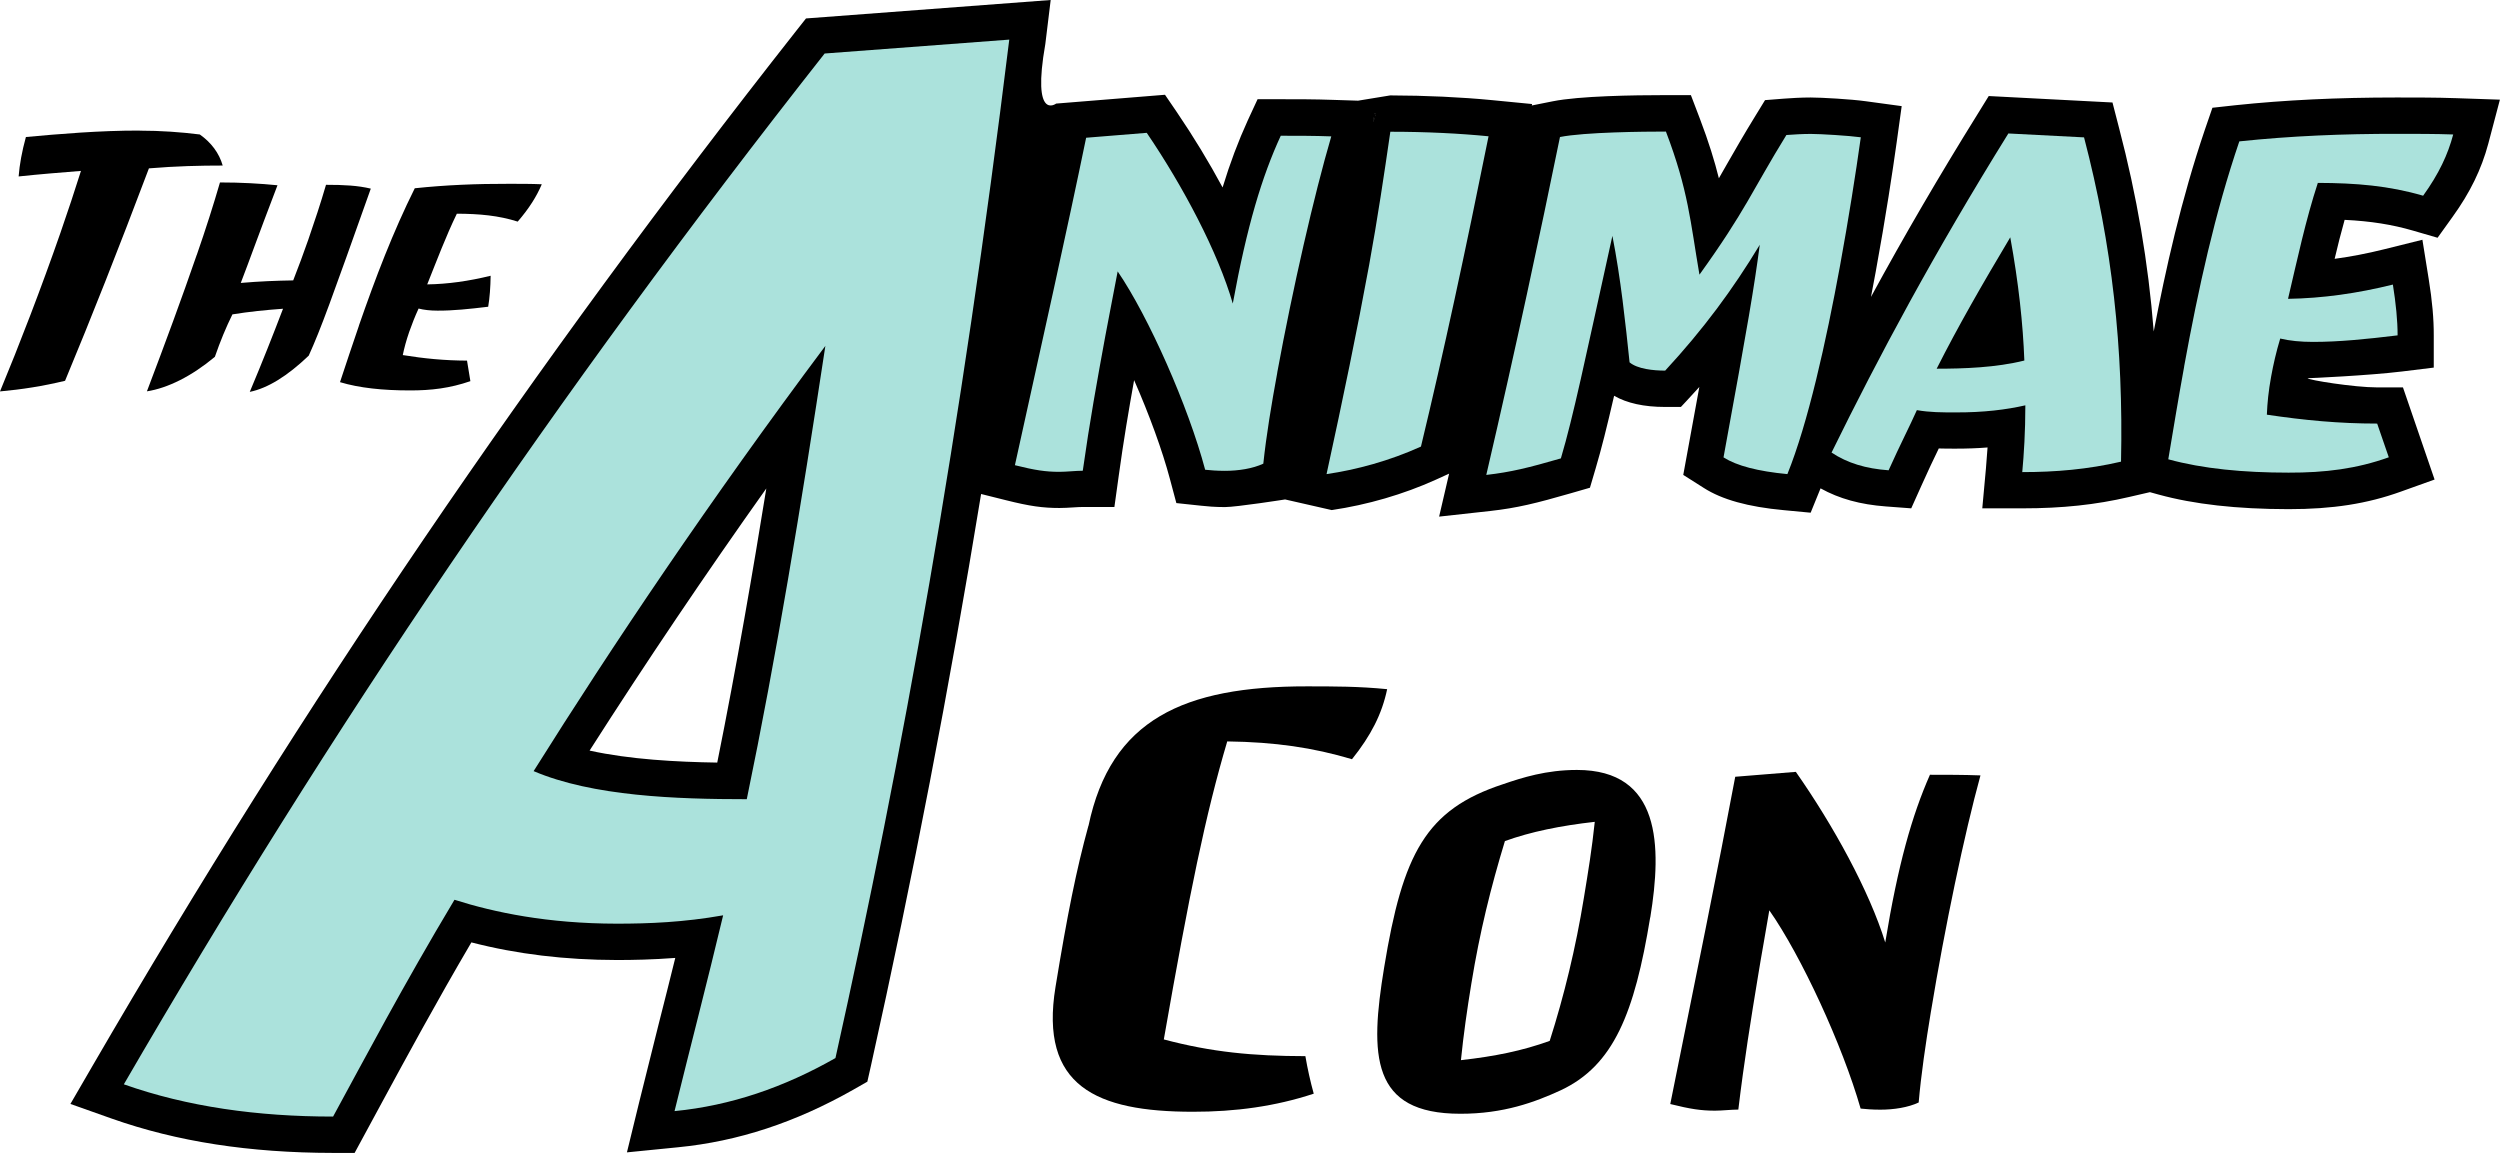 <?xml version="1.0" encoding="UTF-8"?><svg id="Layer_2" xmlns="http://www.w3.org/2000/svg" viewBox="0 0 275.15 126.89"><defs><style>.cls-1{fill:#abe2dc;}</style></defs><g id="Layer_1-2"><path d="M15.38,14.38c2.31,0,4.53,.16,6.61,.42,1.26,.89,2.13,2.05,2.52,3.42-2.52,0-5.1,.06-8.12,.31-3.4,9-6.3,16.34-9.23,23.38-2.44,.59-4.74,.95-7.16,1.17,2.11-5.08,4.58-11.49,6.65-17.45,.82-2.37,1.6-4.71,2.26-6.82-2.23,.18-4.53,.36-6.86,.61,.1-1.3,.36-2.74,.8-4.34,3.58-.33,8.12-.72,12.53-.71Z"/><path d="M21.66,28.05c.99-2.85,1.83-5.49,2.55-7.97,2.34,0,4.4,.12,6.33,.31-2.27,5.93-3.05,8.19-4.04,10.75,2.09-.18,3.94-.25,5.77-.28,.58-1.48,1.13-2.96,1.66-4.48,.69-2,1.37-4.04,1.95-6.04,1.99,0,3.51,.08,4.93,.42-4.36,12.27-5.47,15.38-6.83,18.38-2.36,2.26-4.53,3.59-6.49,3.99,1.39-3.3,2.53-6.19,3.66-9.15-1.94,.14-3.72,.32-5.57,.62-.71,1.44-1.34,2.96-1.93,4.67-2.56,2.14-5.18,3.44-7.48,3.8,2.08-5.48,3.83-10.23,5.48-15.01Z"/><path d="M39.5,35.84c1.84-5.3,3.75-10.3,6.15-15.12,3.41-.36,6.82-.5,10.39-.49,1.12,0,2.48,0,3.59,.05-.57,1.33-1.37,2.63-2.65,4.11-2.11-.67-4.21-.86-6.7-.87-1.22,2.52-2.19,5.11-3.26,7.78,2.25-.03,4.57-.36,6.98-.95-.02,1.26-.1,2.41-.27,3.41-2.08,.25-3.89,.44-5.57,.43-.8,0-1.51-.08-2.09-.23-.41,.89-.74,1.74-1.03,2.56-.33,.96-.55,1.78-.71,2.56,2.35,.38,4.58,.6,7.07,.61l.37,2.26c-2.23,.77-4.31,1.03-6.69,1.02-2.94,0-5.54-.27-7.66-.91,.7-2.11,1.36-4.11,2.09-6.23Z"/><path d="M270.13,10.8c-1.92-.07-4.28-.07-6.22-.07h-.18c-6.47,0-12.26,.28-17.69,.85l-2.54,.28-.83,2.41c-2.6,7.66-4.32,15.37-5.63,22.21-.6-7.6-1.86-14.92-3.81-22.37l-.73-2.83-13.62-.71-1.24,2.01c-4.19,6.74-8.04,13.33-11.72,20.1,.17-.9,.35-1.82,.52-2.76,1.12-6.12,1.87-11.13,2.31-14.27l.55-3.97-3.97-.54c-1.56-.22-4.88-.41-6.06-.41-1.05,0-2.2,.07-2.98,.13l-2.03,.16-1.06,1.73c-1.28,2.08-2.2,3.69-3.1,5.26-.32,.55-.62,1.08-.92,1.61-.47-1.89-1.12-4.01-2.1-6.58l-.98-2.57h-2.88c-3.35,0-9.41,.09-12.33,.68l-2.3,.46,.03-.16-4.41-.43c-3.42-.33-7.29-.51-11.2-.52l-3.54,.58-2.81-.09c-1.91-.07-3.91-.07-5.69-.07h-2.56l-1.08,2.33c-1.04,2.28-1.95,4.69-2.77,7.38-1.49-2.77-3.19-5.57-5.03-8.28l-1.31-1.92-11.98,.97s-2.7,2.03-1.19-6.56l.59-4.84-26.93,2.03-1.09,1.38C58.64,40.22,33.31,77.48,10.17,117.33l-2.42,4.17,4.54,1.61c7.19,2.54,15.16,3.77,24.36,3.78h2.38l3.06-5.65c2.63-4.85,5.86-10.82,9.79-17.52,5.04,1.3,10.3,1.93,16.02,1.94,1.74,0,3.92-.04,6.42-.23-.6,2.44-1.21,4.86-1.82,7.25-.73,2.9-1.45,5.78-2.16,8.66l-1.34,5.49,5.62-.56c6.62-.65,12.93-2.73,19.3-6.34l1.54-.88,.39-1.73c4.61-20.71,8.63-41.56,12.13-62.95l2.76,.69c2.59,.65,4.02,.85,5.87,.85h0c.46,0,1-.03,1.62-.07,.33-.02,.65-.04,.93-.04h3.49l.48-3.45c.52-3.79,1.09-7.16,1.69-10.51,1.67,3.8,3.11,7.75,3.94,10.87l.71,2.66,2.73,.29c.64,.07,1.5,.15,2.61,.15,1.28,0,6.63-.84,6.63-.84l5.13,1.17c3.93-.58,7.89-1.73,11.45-3.34l1.47-.67-1.1,4.73,5.62-.62c2.97-.33,5.05-.85,8.87-1.95l2.11-.61,.62-2.1c.66-2.23,1.24-4.56,2.04-8.02,1.4,.81,3.28,1.23,5.6,1.23h1.75l.6-.64s1.15-1.25,1.43-1.56c-.36,1.98-1.77,9.68-1.77,9.68l2.27,1.44c2,1.28,4.87,2.08,8.79,2.44l2.96,.28,1.09-2.68c2.07,1.15,4.38,1.78,7.18,1.99l2.8,.21,1.15-2.56c.69-1.55,1.29-2.81,1.83-3.92l.05-.11c.62,.02,1.24,.02,1.89,.02,1.22,0,2.37-.04,3.48-.13-.05,.78-.11,1.56-.18,2.34l-.4,4.36h4.46c4.31,0,8.03-.39,11.7-1.25l2.29-.53,.94,.26c3.94,1.08,8.61,1.6,14.3,1.61h.04c4.82,0,8.62-.59,12.34-1.93l3.71-1.33-3.48-10.14h-2.85c-2.53,0-7.67-.83-7.64-1.01,.2,0,6.68-.29,10.37-.74l3.51-.43v-3.53c.01-1.8-.17-3.84-.56-6.24l-.69-4.3-4.22,1.05c-1.88,.47-3.68,.81-5.44,1.05,.34-1.43,.7-2.88,1.1-4.29,2.88,.14,5.24,.52,7.51,1.18l2.72,.79,1.65-2.3c1.94-2.69,3.18-5.25,3.93-8.05l1.28-4.85-5.02-.17ZM64.89,82.61c6.22-9.74,12.74-19.4,19.45-28.85-1.42,8.79-3.25,19.5-5.4,30.17-4.46-.07-9.61-.34-14.05-1.32ZM151.14,13.43l.14-.93h.14l-.28,.93Z"/><polygon points="151.42 12.5 151.14 13.43 151.28 12.5 151.42 12.5"/><polygon points="151.42 12.5 151.14 13.43 151.28 12.5 151.42 12.5"/><polygon points="151.42 12.5 151.14 13.43 151.28 12.5 151.42 12.5"/><polygon points="151.42 12.5 151.14 13.43 151.28 12.5 151.42 12.5"/><path d="M119.8,90.89c2.45-11.72,10.52-15.36,24.03-15.35,2.96,0,5.75,0,8.84,.31-.57,2.73-1.78,5.1-3.87,7.71-4.29-1.28-8.46-1.89-13.73-1.96-2.38,8.02-4.15,16.64-6.98,32.8,5.28,1.4,9.78,1.83,15.58,1.84,.24,1.4,.55,2.79,.92,4.13-4.2,1.39-8.63,2-13.31,1.99-10.61,0-16.9-2.81-15.11-13.74,1.29-7.9,2.29-12.88,3.62-17.73Z"/><path d="M181.62,100.97c-1.73,10.57-4.03,16.28-9.81,19.01-2.88,1.33-6.35,2.61-11.09,2.6-9.84,0-9.98-6.39-8.38-16.11,2.05-12.51,4.57-17.37,13.08-20.16,2.13-.73,4.76-1.57,8.14-1.57,9.24,0,9.36,8.33,8.07,16.23Zm-20.83,15.71c3.74-.42,6.75-1.03,9.77-2.12,1.59-4.98,2.87-10.26,3.76-15.73,.49-2.98,.89-5.41,1.2-8.38-3.74,.42-7.05,1.09-9.89,2.12-1.55,5.1-2.76,9.96-3.69,15.67-.47,2.86-.86,5.59-1.15,8.44Z"/><path d="M212.52,111.32c-.58,3.52-1.09,6.99-1.35,10.02-1.16,.55-2.74,.79-4.22,.79-.89,0-1.59-.06-2.17-.12-2-6.99-6.55-16.83-10.05-21.82-.42,2.55-.85,4.8-1.23,7.17-.8,4.86-1.53,9.35-2.18,14.76-.77,0-1.8,.12-2.57,.12-1.54,0-2.7-.18-4.92-.73,2.83-14.03,5.26-25.93,7.15-36.02l6.67-.54c4.13,5.9,8.1,13.13,9.84,18.78,1.4-8.56,2.94-13.97,4.92-18.46,1.78,0,3.73,0,5.56,.07-1.77,6.44-3.92,16.7-5.45,25.99Z"/></g><g id="Layer_2-2"><path class="cls-1" d="M90.76,5.89C61.07,43.6,36.24,80.39,13.63,119.34c6.98,2.47,14.7,3.55,23.03,3.55,3.44-6.31,7.65-14.32,13.36-23.86,4.39,1.39,10.22,2.62,17.86,2.63,3.54,0,7.37-.15,11.71-.92-1.76,7.39-3.61,14.47-5.35,21.55,6.21-.61,12.03-2.61,17.71-5.84,7.34-32.95,13.86-69.13,19.13-112.09l-20.32,1.53ZM58.73,84.87c8.69-13.85,19.33-29.71,32.11-46.8-2.69,17.71-5.39,34.18-8.65,49.89-7.76,0-16.97-.32-23.46-3.09Z"/><path class="cls-1" d="M140.58,41c-.65,3.53-1.22,6.99-1.54,10.03-1.17,.55-2.75,.79-4.23,.79-.89,0-1.59-.06-2.17-.12-1.86-6.99-6.22-16.84-9.63-21.83-.47,2.55-.94,4.8-1.37,7.17-.89,4.86-1.71,9.36-2.47,14.77-.77,0-1.8,.12-2.57,.12-1.54,0-2.69-.18-4.9-.73,3.1-14.04,5.76-25.95,7.84-36.04l6.67-.54c4.01,5.9,7.84,13.14,9.47,18.79,1.57-8.57,3.21-13.98,5.28-18.47,1.78,0,3.73,0,5.56,.07-1.89,6.44-4.24,16.71-5.95,26.01Z"/><path class="cls-1" d="M150.69,29.15c.93-5.11,1.66-10.03,2.33-14.65,3.97,0,7.67,.19,10.81,.5-2.57,12.76-4.95,23.82-7.44,34.15-3.49,1.58-7.1,2.55-10.39,3.03,1.84-8.45,3.35-15.74,4.69-23.03Z"/><path class="cls-1" d="M189.69,50.34c2.75-15.01,3.37-18.72,3.99-23.4-2.97,4.92-6.2,9.29-10.41,13.85-1.3,0-3.05-.18-3.92-.91-.45-4.32-.97-9.24-1.89-13.92-3.1,14.04-4.27,19.75-5.67,24.49-3.56,1.03-5.49,1.51-8.21,1.82,3.35-14.4,5.88-26.31,8.11-37.19,2.71-.54,9.23-.6,11.66-.6,2.48,6.51,2.69,9.91,3.69,15.75,5.08-7.05,5.86-9.36,9.57-15.37,.78-.06,1.8-.12,2.69-.12,1.07,0,4.17,.19,5.5,.37-.57,4.07-1.35,9-2.28,14.1-1.56,8.51-3.54,17.38-5.8,22.97-3.26-.31-5.58-.92-7.01-1.83Z"/><path class="cls-1" d="M229.37,15.12c3.1,11.86,4.34,23.23,4.07,35.69-3.65,.85-7.2,1.15-10.87,1.15,.18-1.94,.34-4.44,.34-7.35-2.1,.48-4.59,.79-7.66,.78-1.54,0-2.84,0-4.28-.25-.81,1.82-1.8,3.71-3.11,6.62-2.51-.18-4.53-.79-6.28-1.95,5.19-10.57,11.23-21.87,19.46-35.12l8.33,.43Zm-16.21,25.46c2.96,0,6.54-.12,9.64-.9-.15-4.01-.63-8.51-1.55-13.56-3.08,5.16-5.77,9.84-8.1,14.46Z"/><path class="cls-1" d="M240.38,40.36c1.59-8.69,3.39-16.9,6.08-24.8,5.68-.6,11.41-.84,17.45-.83,1.9,0,4.2,0,6.09,.07-.58,2.19-1.56,4.31-3.31,6.74-3.77-1.1-7.38-1.4-11.59-1.41-1.35,4.13-2.25,8.39-3.28,12.76,3.8-.06,7.63-.6,11.54-1.57,.33,2.07,.52,3.95,.52,5.59-3.45,.42-6.47,.72-9.31,.72-1.36,0-2.58-.12-3.61-.37-.44,1.46-.76,2.86-1,4.19-.29,1.58-.42,2.92-.47,4.19,4.09,.61,7.94,.98,12.14,.98l1.28,3.71c-3.55,1.27-7,1.7-11.03,1.69-4.97,0-9.46-.43-13.24-1.47,.58-3.46,1.12-6.75,1.75-10.21Z"/></g></svg>